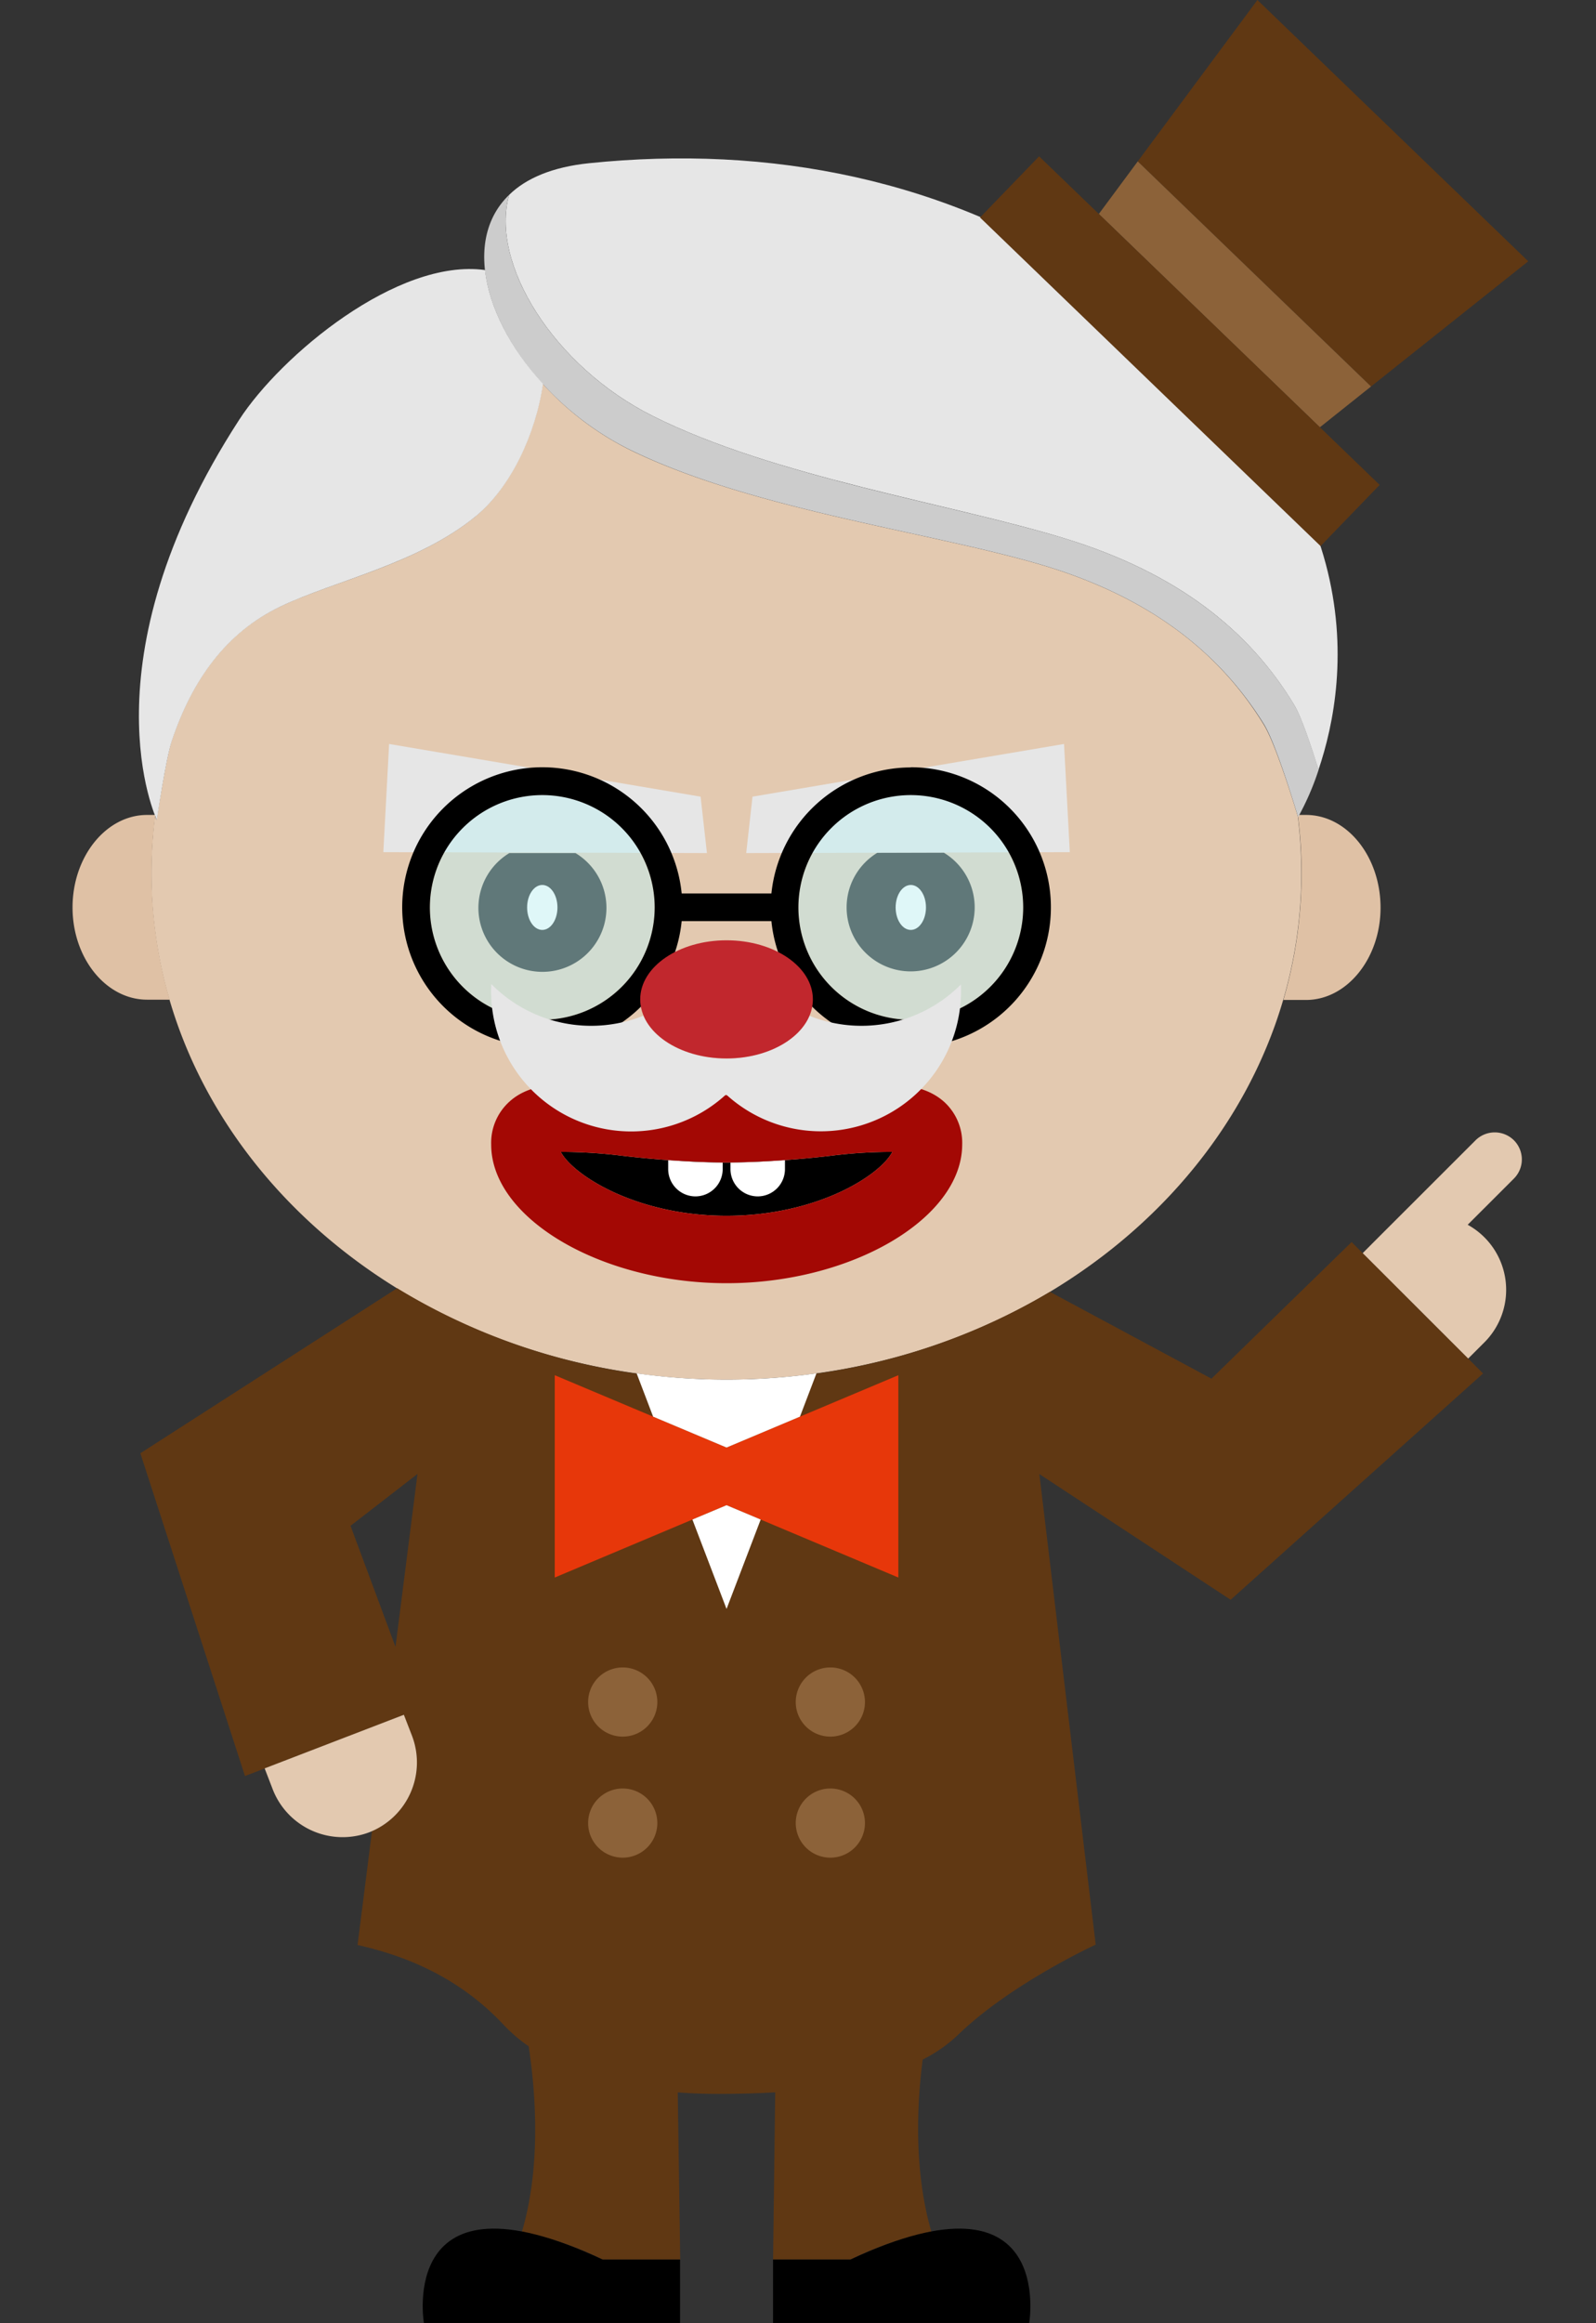 <svg width="220" height="320" viewBox="0 0 220 320" fill="none" xmlns="http://www.w3.org/2000/svg"><rect x="0" y="0" width="220" height="320" fill="#333333" stroke="none"/><g clip-path="url(#a)"><path d="M178.925 112.55s-2.934-9.924-4.77-12.822c-6.169-10.012-15.955-17.745-31.394-22.16-15.438-4.414-39.025-7.455-55.648-15.465a40.77 40.77 0 0 1-12.299-9.234c-.985 6.876-4.451 14.243-9.166 18.173-8.005 6.638-19.532 8.94-27.029 12.513-7.497 3.573-12.123 10.075-14.961 18.515-.795 2.445-2.06 10.869-2.06 10.869s-.087-.183-.238-.556a65.147 65.147 0 0 0-.493 7.876c0 38.53 35.488 69.764 79.259 69.764 43.772 0 79.26-31.234 79.26-69.764a64.482 64.482 0 0 0-.477-7.733l.016.024Z" fill="#E3C9B0"/><path d="M20.891 120.259c.001-2.679.174-5.354.517-8.011h-1.129c-5.652 0-10.279 5.732-10.279 12.743 0 7.01 4.627 12.703 10.279 12.703h3.116a62.232 62.232 0 0 1-2.504-17.435ZM180.022 112.248h-1.129a62.273 62.273 0 0 1-1.988 25.486h3.117c5.652 0 10.279-5.733 10.279-12.703 0-7.051-4.611-12.783-10.279-12.783Z" fill="#DFC1A5"/><path d="M152.356 39.316c-21.575-14.775-46.45-19.372-71.118-16.84-5.096.517-8.745 2.097-11.05 4.36-2.695 9.48 6.16 23.651 19.802 30.471 16.846 8.424 40.99 12.036 56.698 16.832 15.709 4.795 25.559 12.79 31.688 22.929 1.041 1.715 2.385 5.835 3.371 8.963 4.253-12.512 8.188-40.983-29.391-66.715Z" fill="#E6E6E6"/><path d="M146.688 74.139c-15.708-4.764-39.852-8.408-56.697-16.832-13.642-6.82-22.498-20.992-19.803-30.472-9 8.678.707 27.423 16.965 35.267C103.76 70.114 127.37 73.154 142.8 77.57c15.43 4.414 25.201 12.17 31.409 22.159 1.797 2.897 4.723 12.822 4.723 12.822a36.678 36.678 0 0 0 2.83-6.518c-.962-3.129-2.33-7.25-3.371-8.964-6.145-10.139-15.995-18.126-31.704-22.93Z" fill="#CCC"/><path d="M66.857 37.196C54.78 35.53 38.699 48.986 32.983 57.8c-21.735 33.505-11.36 55.14-11.36 55.14s1.232-8.424 2.058-10.869c2.839-8.44 7.481-14.934 14.962-18.515 7.48-3.58 19-5.875 27.03-12.513 4.77-3.97 8.195-11.297 9.181-18.173-4.523-4.915-7.433-10.575-7.997-15.673Z" fill="#E6E6E6"/><path d="M210.66 35.99 173.328 0l-16.496 22.23 32.157 31.004L210.66 35.99Z" fill="#603813"/><path d="m181.938 58.855 7.051-5.62-32.157-31.005-5.366 7.241 30.472 29.384Z" fill="#8C6239"/><path d="m190.177 66.79-46.941-45.255-8.144 8.425 46.941 45.255 8.144-8.425Z" fill="#603813"/><path d="M79.33 117.504h-9.118a8.805 8.805 0 0 0-.779 14.563 8.83 8.83 0 0 0 13.839-4.654 8.806 8.806 0 0 0-3.942-9.909ZM130.089 117.441h-9.118a8.8 8.8 0 0 0-.779 14.562 8.83 8.83 0 0 0 13.839-4.654 8.8 8.8 0 0 0-3.942-9.908Z" fill="#000"/><path d="M74.75 128.087c1.156 0 2.092-1.386 2.092-3.096 0-1.71-.936-3.096-2.091-3.096-1.155 0-2.091 1.386-2.091 3.096 0 1.71.936 3.096 2.09 3.096ZM125.55 128.087c1.155 0 2.091-1.386 2.091-3.096 0-1.71-.936-3.096-2.091-3.096-1.155 0-2.091 1.386-2.091 3.096 0 1.71.936 3.096 2.091 3.096Z" fill="#fff"/><path d="M114.396 159.21c-4.729.554-9.484.861-14.246.921-4.761-.06-9.516-.367-14.246-.921a68.905 68.905 0 0 0-8.601-.548c1.685 3.176 10.382 8.797 22.847 8.797 12.466 0 21.163-5.557 22.848-8.797a67.416 67.416 0 0 0-8.602.548Z" fill="#000"/><path d="M104.443 164.791a3.761 3.761 0 0 0 3.76-3.747v-1.254c-2.384.182-4.889.317-7.512.333v.921a3.766 3.766 0 0 0 3.752 3.747ZM95.858 164.791a3.77 3.77 0 0 0 2.653-1.099 3.76 3.76 0 0 0 1.107-2.648v-.921c-2.632 0-5.144-.151-7.513-.333v1.254a3.769 3.769 0 0 0 3.752 3.747Z" fill="#fff"/><path d="M100.15 176.748c-17.282 0-32.443-8.924-32.443-19.094a7.639 7.639 0 0 1 2.489-5.891c3.474-3.176 9.007-2.573 16.694-1.795 4.402.52 8.828.814 13.26.882 4.446-.064 8.885-.355 13.3-.874 7.648-.794 13.181-1.341 16.695 1.795a7.632 7.632 0 0 1 2.488 5.891c-.04 10.162-15.2 19.086-32.483 19.086Zm-22.847-18.086c1.685 3.176 10.382 8.797 22.847 8.797 12.466 0 21.163-5.558 22.848-8.797a67.416 67.416 0 0 0-8.602.548c-4.729.554-9.484.861-14.246.921-4.761-.06-9.516-.367-14.246-.921a68.906 68.906 0 0 0-8.601-.548Z" fill="#A30804"/><path d="m96.573 109.731.875 7.773-44.607-.127.795-14.902 42.937 7.256Zm7.155 0-.867 7.773 44.606-.127-.795-14.902-42.944 7.256Z" fill="#E6E6E6"/><path opacity=".5" d="M90.245 124.991c0 3.06-.909 6.052-2.611 8.597a15.486 15.486 0 0 1-6.954 5.699 15.5 15.5 0 0 1-16.885-3.354 15.458 15.458 0 0 1 2.348-23.808 15.503 15.503 0 0 1 8.608-2.608 15.52 15.52 0 0 1 10.951 4.537 15.479 15.479 0 0 1 4.543 10.937Zm35.305-15.474a15.502 15.502 0 0 0-14.315 9.552 15.463 15.463 0 0 0 3.359 16.864 15.503 15.503 0 0 0 16.885 3.354 15.466 15.466 0 0 0 9.565-14.296 15.477 15.477 0 0 0-4.543-10.937 15.52 15.52 0 0 0-10.951-4.537Z" fill="#C0F0F2"/><path d="M125.55 105.706a19.36 19.36 0 0 0-12.947 4.99 19.31 19.31 0 0 0-6.268 12.366h-12.37a19.277 19.277 0 0 0-6.611-12.705 19.323 19.323 0 0 0-13.56-4.651 19.323 19.323 0 0 0-13.032 5.966 19.27 19.27 0 0 0 0 26.59 19.318 19.318 0 0 0 13.033 5.966c4.95.245 9.804-1.42 13.559-4.651a19.275 19.275 0 0 0 6.611-12.704h12.37a19.276 19.276 0 0 0 4.148 10.155 19.334 19.334 0 0 0 19.999 6.585 19.32 19.32 0 0 0 9.382-5.701 19.262 19.262 0 0 0 3.338-20.764 19.298 19.298 0 0 0-7.123-8.348 19.333 19.333 0 0 0-10.529-3.118v.024Zm-50.8 34.759a15.51 15.51 0 0 1-8.607-2.608 15.478 15.478 0 0 1-5.707-6.944 15.456 15.456 0 0 1 3.359-16.864 15.5 15.5 0 0 1 16.885-3.354 15.486 15.486 0 0 1 6.954 5.699 15.46 15.46 0 0 1 2.61 8.597 15.48 15.48 0 0 1-4.542 10.937 15.52 15.52 0 0 1-10.951 4.537Zm50.8 0a15.51 15.51 0 0 1-8.608-2.608 15.462 15.462 0 0 1-2.348-23.808 15.503 15.503 0 0 1 16.885-3.354 15.49 15.49 0 0 1 6.954 5.699 15.463 15.463 0 0 1 2.611 8.597 15.477 15.477 0 0 1-4.543 10.937 15.52 15.52 0 0 1-10.951 4.537Z" fill="#000"/><path d="M132.514 135.542a19.349 19.349 0 0 1-20.67 4.478l-.294-.119c-1.423 3.398-5.994 5.899-11.431 5.899-5.438 0-10.01-2.501-11.432-5.899l-.294.119a19.346 19.346 0 0 1-20.67-4.478 19.264 19.264 0 0 0 2.713 10.919 19.301 19.301 0 0 0 8.35 7.55 19.341 19.341 0 0 0 11.15 1.611 19.323 19.323 0 0 0 10.151-4.875 19.338 19.338 0 0 0 21.289 3.24 19.312 19.312 0 0 0 8.348-7.539 19.279 19.279 0 0 0 2.726-10.906h.064Z" fill="#E6E6E6"/><path d="M100.15 145.792c6.573 0 11.901-3.643 11.901-8.138 0-4.494-5.328-8.138-11.901-8.138-6.572 0-11.9 3.644-11.9 8.138 0 4.495 5.328 8.138 11.9 8.138Z" fill="#C1272D"/><path d="M204.435 189.182 186.31 171.08l-19.318 18.816-22.259-11.957a86.612 86.612 0 0 1-44.591 12.084 86.39 86.39 0 0 1-45.4-12.584L19.348 200.17l14.42 44.461 2.712-1.04 15.208-5.844 1.51-.587 2.472-.953 1.13 2.914a10.308 10.308 0 0 1-.145 7.651 10.329 10.329 0 0 1-5.38 5.449l-1.988 15.68c5.867 1.326 13.642 4.026 20.2 11.068a21.75 21.75 0 0 0 3.387 2.882c.97 6.391 1.733 16.506-.922 25.525a47.933 47.933 0 0 1 11.13 3.859h10.684l-.342-23.033c1.82.143 3.657.207 5.485.207 2.552 0 5.247-.056 7.95-.214l-.294 23.032h10.684a47.887 47.887 0 0 1 11.13-3.859c-2.385-8.193-2.019-17.3-1.192-23.683a20.172 20.172 0 0 0 4.889-3.422c7.266-7.042 18.96-12.409 18.96-12.409l-7.767-64.818 26.369 17.316 34.796-31.17ZM54.519 226.838l-6.201-16.673 9.23-7.145-3.03 23.818Z" fill="#603813"/><path d="M93.743 311.227v8.733H58.43s-3.728-22.008 24.644-8.733h10.669Zm12.815 0v8.733h35.313s3.728-22.008-24.645-8.733h-10.668Z" fill="#000"/><path d="m55.671 236.191-19.19 7.384 1.12 2.906a10.328 10.328 0 0 0 5.431 5.68 10.353 10.353 0 0 0 7.862.219 10.33 10.33 0 0 0 5.687-5.424 10.31 10.31 0 0 0 .22-7.851l-1.13-2.914ZM208.681 157.058a3.757 3.757 0 0 0-5.279 0l-13.356 13.339-2.202 2.207 14.54 14.521 2.202-2.199a10.228 10.228 0 0 0 1.222-13.07 10.25 10.25 0 0 0-3.495-3.158l6.36-6.352a3.726 3.726 0 0 0 .82-4.074 3.74 3.74 0 0 0-.812-1.214Z" fill="#E3C9B0"/><path d="m123.833 189.42-23.683 9.964-23.682-9.964v27.867l23.682-9.964 23.683 9.964V189.42Z" fill="#E7370A"/><path d="M114.46 239.2a4.767 4.767 0 0 0 4.77-4.764 4.766 4.766 0 0 0-4.77-4.763 4.766 4.766 0 0 0-4.77 4.763 4.767 4.767 0 0 0 4.77 4.764ZM114.46 255.873a4.767 4.767 0 0 0 4.77-4.764 4.766 4.766 0 0 0-4.77-4.763 4.766 4.766 0 0 0-4.77 4.763 4.767 4.767 0 0 0 4.77 4.764ZM85.84 239.2a4.767 4.767 0 0 0 4.77-4.764 4.766 4.766 0 0 0-4.77-4.763 4.766 4.766 0 0 0-4.77 4.763 4.767 4.767 0 0 0 4.77 4.764ZM85.84 255.873a4.767 4.767 0 0 0 4.77-4.764 4.766 4.766 0 0 0-4.77-4.763 4.766 4.766 0 0 0-4.77 4.763 4.767 4.767 0 0 0 4.77 4.764Z" fill="#8C6239"/><path d="m95.444 209.3 4.706 12.314 4.707-12.314-4.707-1.977-4.706 1.977ZM100.15 190.023a89.673 89.673 0 0 1-12.393-.857l2.273 5.962 10.12 4.256 10.12-4.256 2.274-5.962a89.678 89.678 0 0 1-12.394.857Z" fill="#fff"/></g><defs><clipPath id="a"><path fill="#fff" transform="translate(10)" d="M0 0h200.66v320H0z"/></clipPath></defs></svg>